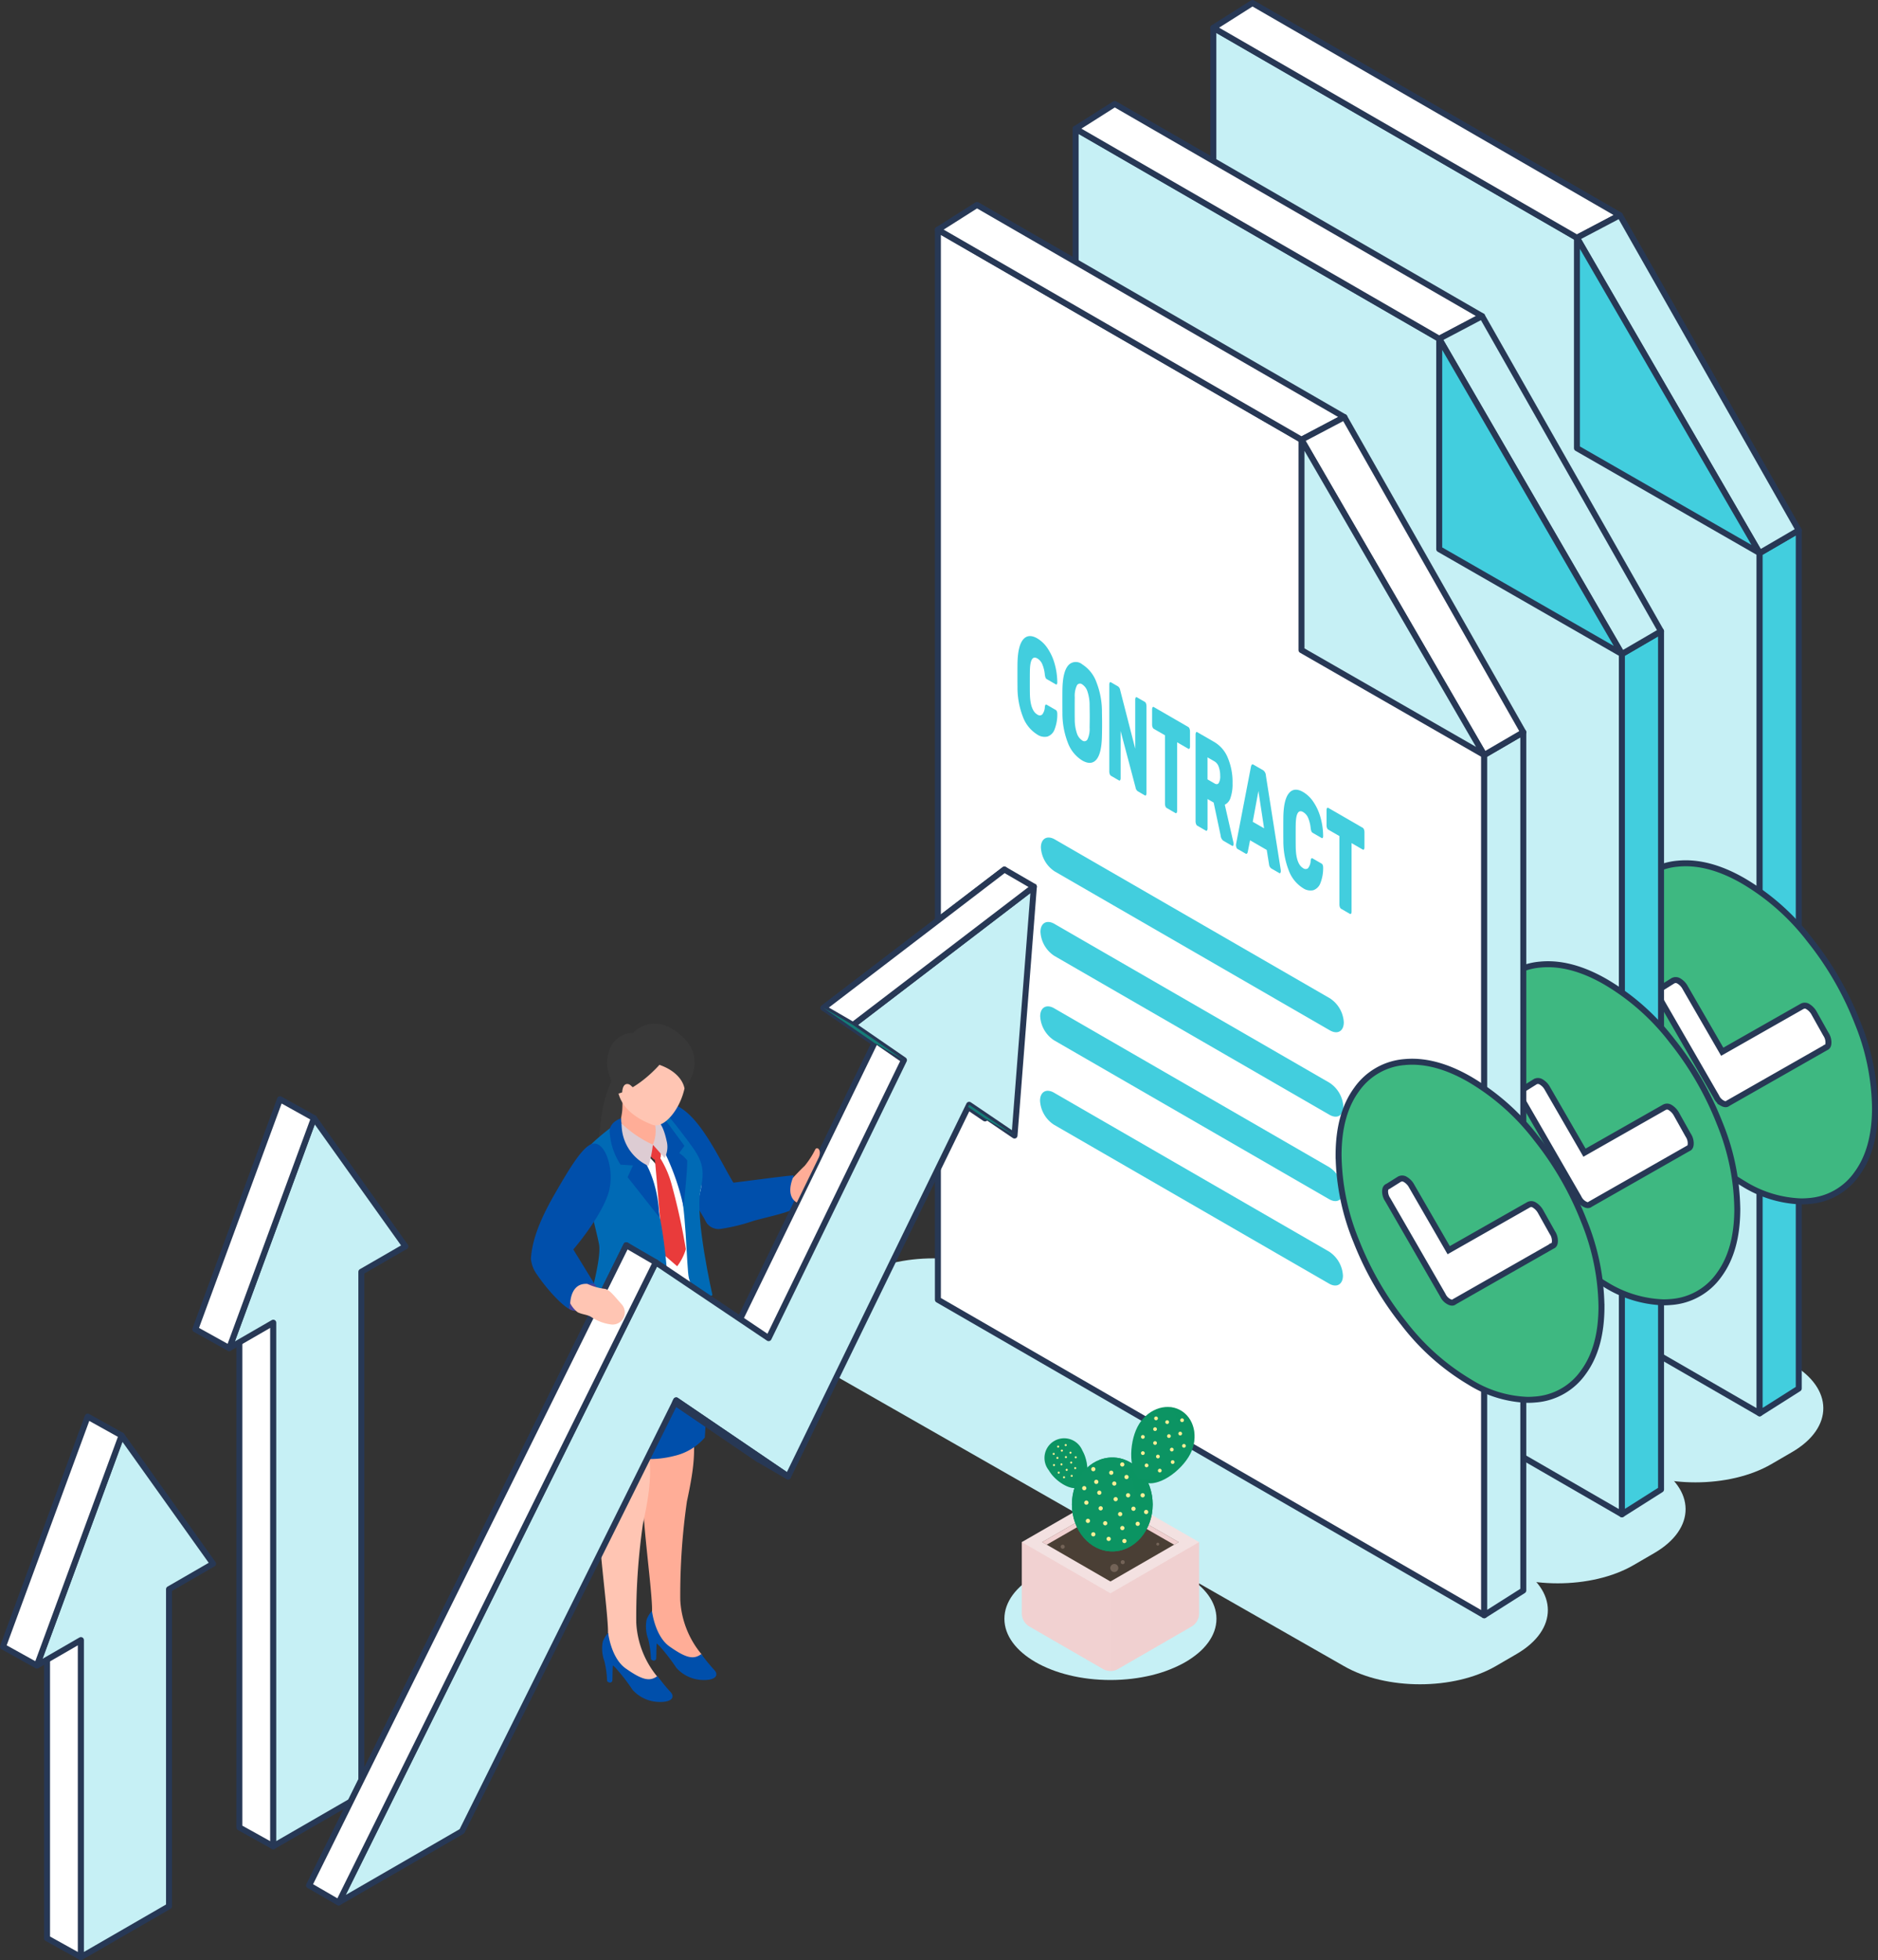 <svg xmlns="http://www.w3.org/2000/svg" width="314.337" height="327.934" viewBox="0 0 314.337 327.934"><rect x="0" y="0" width="314.337" height="327.934" fill="#333333" stroke="none"/><g transform="translate(-398.698 -2179.832)"><path d="M698.565,2408.027l-84.81-48.393c-7.045-4.067-18.435-4.072-25.442,0l-2.185,1.27-1.283.745c-7.007,4.072-6.97,10.674.074,14.742l84.812,48.394c7.052,4.071,18.45,4.071,25.457,0l3.468-2.016C705.663,2418.7,705.618,2412.1,698.565,2408.027Z" fill="#c6f0f5"/><path d="M693.225,2272.364l-30.58-52.748-60.859-35.137V2363.5l91.439,52.792Z" fill="#c6f0f5" stroke="#273855" stroke-linecap="round" stroke-linejoin="round" stroke-width="1"/><path d="M662.645,2219.616l7.177-3.782-61.491-35.5-6.545,4.147Z" fill="#fff" stroke="#273855" stroke-linecap="round" stroke-linejoin="round" stroke-width="1"/><path d="M693.225,2416.289V2272.364l6.547-3.814v143.593Z" fill="#42cede" stroke="#273855" stroke-linecap="round" stroke-linejoin="round" stroke-width="1"/><path d="M662.645,2219.616l7.177-3.782,29.949,52.715-6.547,3.814Z" fill="#c6f0f5" stroke="#273855" stroke-linecap="round" stroke-linejoin="round" stroke-width="1"/><path d="M662.645,2219.616v35.2l30.58,17.55Z" fill="#42cede" stroke="#273855" stroke-linecap="round" stroke-linejoin="round" stroke-width="1"/><path d="M621.445,2249.477l46.041,26.581c1.285.742,2.332.145,2.336-1.334a5.116,5.116,0,0,0-2.321-4.021l-10.034-5.793-36.007-20.789c-1.285-.741-2.332-.147-2.337,1.332h0A5.124,5.124,0,0,0,621.445,2249.477Z" fill="#42cede"/><path d="M621.42,2263.6l46.041,26.581c1.285.742,2.332.145,2.336-1.334a5.115,5.115,0,0,0-2.321-4.021l-46.041-26.582c-1.285-.741-2.332-.147-2.337,1.332h0A5.125,5.125,0,0,0,621.42,2263.6Z" fill="#42cede"/><path d="M621.373,2277.724l46.041,26.582c1.285.742,2.333.147,2.337-1.332a5.123,5.123,0,0,0-2.322-4.023l-46.041-26.582c-1.285-.742-2.332-.145-2.336,1.334h0A5.118,5.118,0,0,0,621.373,2277.724Z" fill="#42cede"/><path d="M621.348,2291.848l46.041,26.582c1.285.742,2.333.147,2.337-1.332a5.122,5.122,0,0,0-2.322-4.023l-46.041-26.582c-1.285-.742-2.332-.145-2.336,1.334A5.115,5.115,0,0,0,621.348,2291.848Z" fill="#42cede"/><path d="M667.333,2327.2l-46.041-26.582c-1.285-.742-2.333-.145-2.337,1.332a5.121,5.121,0,0,0,2.321,4.023l46.041,26.582c1.285.742,2.333.145,2.337-1.334h0A5.12,5.12,0,0,0,667.333,2327.2Z" fill="#42cede"/><path d="M621.23,2320.1l46.041,26.581c1.285.742,2.332.145,2.336-1.334a5.119,5.119,0,0,0-2.321-4.023l-46.041-26.582c-1.285-.742-2.333-.145-2.337,1.334h0A5.124,5.124,0,0,0,621.23,2320.1Z" fill="#42cede"/><path d="M669.582,2359.469a5.119,5.119,0,0,0-2.321-4.023l-46.041-26.582c-1.285-.742-2.333-.145-2.337,1.334h0a5.124,5.124,0,0,0,2.322,4.024l38.044,21.964,8,4.617C668.531,2361.545,669.578,2360.948,669.582,2359.469Z" fill="#42cede"/><path d="M712.535,2365.267q0,6.807-3.013,10.921a10.772,10.772,0,0,1-8.047,4.578q-.655.06-1.309.06a19.524,19.524,0,0,1-9.712-2.993,39.012,39.012,0,0,1-10.981-9.772,53.155,53.155,0,0,1-8.007-13.855A39.114,39.114,0,0,1,668.532,2340v-.139q0-6.838,3.013-10.941a10.855,10.855,0,0,1,8.047-4.6c3.37-.318,7.056.654,11,2.953a38.767,38.767,0,0,1,11,9.772A53.152,53.152,0,0,1,709.6,2350.9,39.044,39.044,0,0,1,712.535,2365.267Z" fill="#fff"/><path d="M709.6,2350.9a53.152,53.152,0,0,0-8.007-13.854,38.767,38.767,0,0,0-11-9.772c-3.945-2.3-7.631-3.271-11-2.953a10.855,10.855,0,0,0-8.047,4.6q-3,4.1-3.013,10.941V2340a39.114,39.114,0,0,0,2.934,14.211,53.155,53.155,0,0,0,8.007,13.855,39.012,39.012,0,0,0,10.981,9.772,19.524,19.524,0,0,0,9.712,2.993q.654,0,1.309-.06a10.772,10.772,0,0,0,8.047-4.578q3-4.1,3.013-10.921A39.044,39.044,0,0,0,709.6,2350.9Zm-5.292,4.183-16.392,9.335c-.238.218-.555.2-.971-.039a2.329,2.329,0,0,1-.971-1.071l-9.2-15.936a2.506,2.506,0,0,1-.456-1.387c0-.476.158-.753.456-.853l1.962-1.228a.992.992,0,0,1,1.011.079,2.828,2.828,0,0,1,1.031,1.11l6.184,10.7,13.359-7.591a.942.942,0,0,1,1.011.059,2.965,2.965,0,0,1,1.03,1.11l1.943,3.469a2.488,2.488,0,0,1,.436,1.387C704.745,2354.7,704.606,2354.979,704.309,2355.079Z" fill="#3EB881" stroke="#273855" stroke-miterlimit="10" stroke-width="1"/><path d="M675.513,2424.919,590.7,2376.525c-7.044-4.067-18.435-4.072-25.442,0l-2.185,1.27-1.283.746c-7.007,4.071-6.97,10.674.075,14.741l84.811,48.394c7.053,4.072,18.45,4.071,25.457,0l3.469-2.016C682.61,2435.588,682.565,2428.99,675.513,2424.919Z" fill="#c6f0f5"/><path d="M670.173,2289.255l-30.58-52.748-60.859-35.137v179.018l91.439,52.792Z" fill="#c6f0f5" stroke="#273855" stroke-linecap="round" stroke-linejoin="round" stroke-width="1"/><path d="M639.592,2236.508l7.177-3.782-61.491-35.5-6.545,4.147Z" fill="#fff" stroke="#273855" stroke-linecap="round" stroke-linejoin="round" stroke-width="1"/><path d="M670.173,2433.18V2289.255l6.547-3.814v143.593Z" fill="#42cede" stroke="#273855" stroke-linecap="round" stroke-linejoin="round" stroke-width="1"/><path d="M639.592,2236.508l7.177-3.782,29.949,52.715-6.547,3.814Z" fill="#c6f0f5" stroke="#273855" stroke-linecap="round" stroke-linejoin="round" stroke-width="1"/><path d="M639.592,2236.508v35.2l30.58,17.55Z" fill="#42cede" stroke="#273855" stroke-linecap="round" stroke-linejoin="round" stroke-width="1"/><path d="M598.392,2266.368l46.041,26.581c1.285.742,2.333.145,2.337-1.334a5.117,5.117,0,0,0-2.321-4.021l-10.035-5.793-36.007-20.788c-1.284-.742-2.332-.148-2.336,1.331h0A5.123,5.123,0,0,0,598.392,2266.368Z" fill="#42cede"/><path d="M598.367,2280.492l46.041,26.581c1.285.742,2.333.145,2.337-1.334a5.118,5.118,0,0,0-2.322-4.021l-46.041-26.581c-1.285-.742-2.332-.148-2.336,1.331h0A5.123,5.123,0,0,0,598.367,2280.492Z" fill="#42cede"/><path d="M598.321,2294.615l46.041,26.582c1.285.742,2.332.148,2.336-1.332a5.121,5.121,0,0,0-2.321-4.023l-46.041-26.582c-1.285-.742-2.333-.145-2.337,1.334h0A5.117,5.117,0,0,0,598.321,2294.615Z" fill="#42cede"/><path d="M598.3,2308.739l46.041,26.582c1.284.742,2.332.147,2.336-1.332a5.121,5.121,0,0,0-2.321-4.023l-46.041-26.582c-1.285-.742-2.333-.145-2.337,1.334A5.118,5.118,0,0,0,598.3,2308.739Z" fill="#42cede"/><path d="M644.28,2344.09l-46.041-26.582c-1.285-.742-2.332-.145-2.337,1.332a5.122,5.122,0,0,0,2.322,4.023l46.041,26.582c1.285.742,2.332.145,2.336-1.334h0A5.118,5.118,0,0,0,644.28,2344.09Z" fill="#42cede"/><path d="M598.177,2336.989l46.041,26.581c1.285.742,2.332.145,2.337-1.334a5.123,5.123,0,0,0-2.322-4.023l-46.041-26.582c-1.285-.742-2.332-.145-2.336,1.334h0A5.12,5.12,0,0,0,598.177,2336.989Z" fill="#42cede"/><path d="M646.53,2376.36a5.123,5.123,0,0,0-2.322-4.023l-46.041-26.582c-1.285-.742-2.332-.145-2.336,1.334h0a5.12,5.12,0,0,0,2.321,4.024l38.044,21.965,8,4.616C645.478,2378.436,646.525,2377.839,646.53,2376.36Z" fill="#42cede"/><path d="M689.482,2382.158q0,6.809-3.013,10.921a10.776,10.776,0,0,1-8.047,4.579q-.654.059-1.308.059a19.518,19.518,0,0,1-9.712-2.993,38.982,38.982,0,0,1-10.981-9.772,53.122,53.122,0,0,1-8.008-13.854,39.136,39.136,0,0,1-2.933-14.212v-.139q0-6.837,3.012-10.941a10.855,10.855,0,0,1,8.048-4.6c3.369-.317,7.056.654,11,2.953a38.751,38.751,0,0,1,11,9.772,53.153,53.153,0,0,1,8.007,13.855A38.994,38.994,0,0,1,689.482,2382.158Z" fill="#fff"/><path d="M686.548,2367.788a53.153,53.153,0,0,0-8.007-13.855,38.751,38.751,0,0,0-11-9.772c-3.944-2.3-7.631-3.27-11-2.953a10.855,10.855,0,0,0-8.048,4.6q-3,4.1-3.012,10.941v.139a39.136,39.136,0,0,0,2.933,14.212,53.122,53.122,0,0,0,8.008,13.854,38.982,38.982,0,0,0,10.981,9.772,19.518,19.518,0,0,0,9.712,2.993q.654,0,1.308-.059a10.776,10.776,0,0,0,8.047-4.579q3-4.1,3.013-10.921A38.994,38.994,0,0,0,686.548,2367.788Zm-5.292,4.182-16.392,9.335c-.237.218-.554.2-.971-.039a2.33,2.33,0,0,1-.971-1.071l-9.2-15.936a2.513,2.513,0,0,1-.456-1.387c0-.476.159-.753.456-.852l1.962-1.229a.991.991,0,0,1,1.011.079,2.814,2.814,0,0,1,1.031,1.11l6.184,10.7,13.359-7.591a.943.943,0,0,1,1.011.059,2.96,2.96,0,0,1,1.031,1.11l1.942,3.469a2.481,2.481,0,0,1,.436,1.387C681.692,2371.593,681.554,2371.871,681.256,2371.97Z" fill="#3EB881" stroke="#273855" stroke-miterlimit="10" stroke-width="1"/><path d="M652.46,2441.81l-84.81-48.394c-7.045-4.067-18.435-4.072-25.442,0l-2.185,1.27-1.284.746c-7.006,4.072-6.969,10.674.075,14.741l84.812,48.394c7.052,4.072,18.45,4.071,25.456,0l3.469-2.016C659.558,2452.479,659.513,2445.881,652.46,2441.81Z" fill="#c6f0f5"/><path d="M647.12,2306.146,616.54,2253.4l-60.859-35.137v179.018l91.439,52.792Z" fill="#fff" stroke="#273855" stroke-linecap="round" stroke-linejoin="round" stroke-width="1"/><path d="M616.54,2253.4l7.177-3.782-61.491-35.5-6.545,4.147Z" fill="#fff" stroke="#273855" stroke-linecap="round" stroke-linejoin="round" stroke-width="1"/><path d="M647.12,2450.072V2306.146l6.546-3.814v143.593Z" fill="#c6f0f5" stroke="#273855" stroke-linecap="round" stroke-linejoin="round" stroke-width="1"/><path d="M616.54,2253.4l7.177-3.782,29.949,52.716-6.546,3.814Z" fill="#fff" stroke="#273855" stroke-linecap="round" stroke-linejoin="round" stroke-width="1"/><path d="M616.54,2253.4v35.2l30.58,17.55Z" fill="#c6f0f5" stroke="#273855" stroke-linecap="round" stroke-linejoin="round" stroke-width="1"/><path d="M575.243,2325.63l46.041,26.582c1.285.742,2.332.148,2.337-1.332a5.122,5.122,0,0,0-2.322-4.023l-46.041-26.582c-1.285-.742-2.332-.145-2.336,1.334A5.113,5.113,0,0,0,575.243,2325.63Z" fill="#42cede"/><path d="M621.227,2360.981,575.186,2334.4c-1.285-.742-2.332-.145-2.336,1.331a5.123,5.123,0,0,0,2.321,4.024l46.041,26.581c1.285.742,2.333.145,2.337-1.334h0A5.123,5.123,0,0,0,621.227,2360.981Z" fill="#42cede"/><path d="M575.124,2353.88l46.041,26.582c1.285.742,2.333.145,2.337-1.335a5.121,5.121,0,0,0-2.321-4.023l-46.041-26.582c-1.285-.742-2.333-.145-2.337,1.334h0A5.124,5.124,0,0,0,575.124,2353.88Z" fill="#42cede"/><path d="M623.477,2393.251a5.121,5.121,0,0,0-2.321-4.023l-46.041-26.582c-1.285-.742-2.333-.145-2.337,1.334h0A5.124,5.124,0,0,0,575.1,2368l38.045,21.965,8,4.617C622.425,2395.327,623.473,2394.731,623.477,2393.251Z" fill="#42cede"/><path d="M569.927,2299.8a13.545,13.545,0,0,1-.921-5.046q-.01-.609-.01-1.973,0-1.386.01-2,.053-2.874.931-3.941t2.382-.2a5.344,5.344,0,0,1,1.7,1.63,8.808,8.808,0,0,1,1.189,2.562,11.682,11.682,0,0,1,.458,3.17.5.5,0,0,1-.07.295.115.115,0,0,1-.165.039l-1.512-.874a.51.51,0,0,1-.218-.249,2.288,2.288,0,0,1-.123-.528,5.824,5.824,0,0,0-.453-1.793,2.057,2.057,0,0,0-.8-.9q-1.2-.695-1.247,2.1-.011.6-.01,1.849c0,.834,0,1.468.01,1.9q.043,2.84,1.247,3.535a.657.657,0,0,0,.8.018,2.113,2.113,0,0,0,.453-1.257.8.8,0,0,1,.117-.391c.05-.054.124-.052.224.006l1.512.874a.426.426,0,0,1,.165.229,1.017,1.017,0,0,1,.07.376,6.788,6.788,0,0,1-.458,2.639,1.938,1.938,0,0,1-1.189,1.192,2.19,2.19,0,0,1-1.7-.334A5.874,5.874,0,0,1,569.927,2299.8Z" fill="#42cede"/><path d="M577.453,2304.148a13.567,13.567,0,0,1-.927-5.07q-.009-.631-.01-1.928c0-.864,0-1.509.01-1.938q.043-2.923.933-4.009a1.677,1.677,0,0,1,2.381-.222,5.914,5.914,0,0,1,2.37,2.967,13.574,13.574,0,0,1,.931,5.085q.023,1.31.023,1.957c0,.448-.008,1.083-.023,1.909q-.052,2.964-.921,4t-2.38.166A5.878,5.878,0,0,1,577.453,2304.148Zm3.271-.624a4.068,4.068,0,0,0,.351-1.953q.023-1.282.022-1.842t-.022-1.823a7.263,7.263,0,0,0-.351-2.358,2.216,2.216,0,0,0-.884-1.215.589.589,0,0,0-.9.187,4.058,4.058,0,0,0-.352,1.953c-.006.414-.01,1.014-.01,1.8s0,1.425.01,1.861a7.24,7.24,0,0,0,.352,2.359,2.23,2.23,0,0,0,.9,1.221A.583.583,0,0,0,580.724,2303.524Z" fill="#42cede"/><path d="M584.447,2309.34a1.241,1.241,0,0,1-.079-.437v-14.5a.732.732,0,0,1,.074-.37.126.126,0,0,1,.192-.056l1.2.695a.948.948,0,0,1,.362.634l2.515,9.787v-8.179a.733.733,0,0,1,.074-.37.126.126,0,0,1,.192-.057l1.353.782a.5.5,0,0,1,.191.278,1.355,1.355,0,0,1,.074.456v14.479a.732.732,0,0,1-.074.371.126.126,0,0,1-.191.057l-1.2-.7a.941.941,0,0,1-.363-.633l-2.5-9.446V2310a.611.611,0,0,1-.079.356.134.134,0,0,1-.2.043l-1.353-.782A.52.52,0,0,1,584.447,2309.34Z" fill="#42cede"/><path d="M593.768,2314.735a1.233,1.233,0,0,1-.079-.448v-11.439l-1.875-1.083a.52.52,0,0,1-.2-.272,1.191,1.191,0,0,1-.08-.448v-2.5a.666.666,0,0,1,.08-.367.132.132,0,0,1,.2-.054l5.784,3.341a.534.534,0,0,1,.2.282,1.328,1.328,0,0,1,.08.459v2.5a.628.628,0,0,1-.08.356.135.135,0,0,1-.2.042l-1.875-1.083v11.441a.607.607,0,0,1-.08.355.133.133,0,0,1-.2.043l-1.48-.855A.515.515,0,0,1,593.768,2314.735Z" fill="#42cede"/><path d="M598.892,2317.685a1.251,1.251,0,0,1-.08-.438v-14.5a.737.737,0,0,1,.075-.37.127.127,0,0,1,.192-.058l2.929,1.693a5.408,5.408,0,0,1,2.2,2.612,10.436,10.436,0,0,1,.793,4.234,7.057,7.057,0,0,1-.346,2.459,1.877,1.877,0,0,1-.954,1.147l1.438,6.283a1.287,1.287,0,0,1,.033.265.567.567,0,0,1-.065.287c-.042.072-.1.09-.16.053l-1.5-.869a1.194,1.194,0,0,1-.438-.855l-1.171-5.525-1.023-.591v4.893a.613.613,0,0,1-.08.357.134.134,0,0,1-.2.042l-1.46-.843A.509.509,0,0,1,598.892,2317.685Zm3.1-6.776c.3.177.539.152.7-.077a2.18,2.18,0,0,0,.239-1.191,4.358,4.358,0,0,0-.239-1.5,1.672,1.672,0,0,0-.7-.918l-1.182-.683v3.688Z" fill="#42cede"/><path d="M605.647,2321.608a1.01,1.01,0,0,1-.069-.364,1.3,1.3,0,0,1,.01-.195l2.482-12.888c.071-.391.214-.525.427-.4l1.661.96a1.191,1.191,0,0,1,.427.894l2.481,15.756a1.545,1.545,0,0,1,.011.208.513.513,0,0,1-.07.284c-.045.071-.1.088-.154.056l-1.385-.8a.981.981,0,0,1-.362-.7l-.383-2.389-2.792-1.612-.383,1.945c-.072.287-.191.381-.362.283l-1.386-.8A.442.442,0,0,1,605.647,2321.608Zm2.732-4.286,1.9,1.095-.948-6.246Z" fill="#42cede"/><path d="M614.424,2325.506a13.534,13.534,0,0,1-.921-5.046q-.011-.609-.01-1.972,0-1.386.01-2.006.053-2.873.931-3.941t2.382-.2a5.341,5.341,0,0,1,1.7,1.629,8.816,8.816,0,0,1,1.189,2.563,11.716,11.716,0,0,1,.458,3.169.5.5,0,0,1-.07.3.114.114,0,0,1-.165.039l-1.512-.874a.506.506,0,0,1-.218-.249,2.294,2.294,0,0,1-.123-.528,5.839,5.839,0,0,0-.453-1.793,2.054,2.054,0,0,0-.8-.9q-1.2-.7-1.247,2.095-.01.6-.01,1.849t.01,1.905q.044,2.841,1.247,3.536a.655.655,0,0,0,.8.017,2.107,2.107,0,0,0,.453-1.257.8.8,0,0,1,.117-.391c.05-.053.124-.051.224.006l1.512.874a.44.44,0,0,1,.165.23,1.01,1.01,0,0,1,.07.375,6.814,6.814,0,0,1-.458,2.64,1.935,1.935,0,0,1-1.189,1.191,2.187,2.187,0,0,1-1.7-.333A5.872,5.872,0,0,1,614.424,2325.506Z" fill="#42cede"/><path d="M622.967,2331.6a1.22,1.22,0,0,1-.079-.449v-11.44l-1.875-1.083a.519.519,0,0,1-.2-.271,1.212,1.212,0,0,1-.079-.448v-2.5a.681.681,0,0,1,.079-.367.134.134,0,0,1,.2-.054l5.785,3.342a.519.519,0,0,1,.2.281,1.29,1.29,0,0,1,.081.46v2.5a.613.613,0,0,1-.081.357.134.134,0,0,1-.2.043l-1.875-1.083v11.439a.623.623,0,0,1-.081.357.135.135,0,0,1-.2.042l-1.48-.856A.522.522,0,0,1,622.967,2331.6Z" fill="#42cede"/><path d="M666.749,2398.47q0,6.809-3.013,10.921a10.776,10.776,0,0,1-8.047,4.579q-.654.059-1.308.059a19.522,19.522,0,0,1-9.713-2.993,38.987,38.987,0,0,1-10.98-9.772,53.139,53.139,0,0,1-8.008-13.854,39.139,39.139,0,0,1-2.933-14.212v-.139q0-6.839,3.012-10.941a10.856,10.856,0,0,1,8.048-4.6c3.369-.317,7.056.654,11,2.953a38.764,38.764,0,0,1,11,9.772,53.146,53.146,0,0,1,8.007,13.854A39,39,0,0,1,666.749,2398.47Z" fill="#fff"/><path d="M663.815,2384.1a53.146,53.146,0,0,0-8.007-13.854,38.764,38.764,0,0,0-11-9.772c-3.944-2.3-7.631-3.27-11-2.953a10.856,10.856,0,0,0-8.048,4.6q-3,4.1-3.012,10.941v.139a39.139,39.139,0,0,0,2.933,14.212,53.139,53.139,0,0,0,8.008,13.854,38.987,38.987,0,0,0,10.98,9.772,19.522,19.522,0,0,0,9.713,2.993q.654,0,1.308-.059a10.776,10.776,0,0,0,8.047-4.579q3-4.1,3.013-10.921A39,39,0,0,0,663.815,2384.1Zm-5.292,4.183-16.392,9.335c-.237.218-.555.2-.971-.039a2.328,2.328,0,0,1-.971-1.071l-9.2-15.936a2.515,2.515,0,0,1-.456-1.387c0-.476.159-.753.456-.852l1.962-1.229a.992.992,0,0,1,1.011.079,2.816,2.816,0,0,1,1.031,1.11l6.184,10.7,13.359-7.591a.942.942,0,0,1,1.011.059,2.968,2.968,0,0,1,1.031,1.11l1.942,3.469a2.482,2.482,0,0,1,.436,1.387C658.959,2387.905,658.821,2388.183,658.523,2388.282Z" fill="#3EB881" stroke="#273855" stroke-miterlimit="10" stroke-width="1"/><path d="M460.878,2385.2l-15.311-21.465-14.176,38.49,7.372-4.256v74.477l14.744-8.512v-74.477Z" fill="#d83030"/><path d="M438.762,2485.57l5.675,3.154v-87.6l-5.675-3.154Z" fill="#fff" stroke="#273855" stroke-linecap="round" stroke-linejoin="round" stroke-width="1"/><path d="M466.552,2388.354l-15.311-21.465-14.177,38.49,7.372-4.256v87.6l14.744-8.512v-87.6Z" fill="#c6f0f5" stroke="#273855" stroke-linecap="round" stroke-linejoin="round" stroke-width="1"/><path d="M451.242,2366.889l-5.675-3.154-14.176,38.49,5.675,3.154Z" fill="#fff" stroke="#273855" stroke-linecap="round" stroke-linejoin="round" stroke-width="1"/><path d="M406.57,2504.113l5.675,3.154v-53.042l-5.675-3.154Z" fill="#fff" stroke="#273855" stroke-linecap="round" stroke-linejoin="round" stroke-width="1"/><path d="M434.36,2441.456l-15.311-21.465-14.176,38.489,7.372-4.256v53.042l14.744-8.512v-53.042Z" fill="#c6f0f5" stroke="#273855" stroke-linecap="round" stroke-linejoin="round" stroke-width="1"/><path d="M419.049,2419.991l-5.675-3.154-14.176,38.49,5.675,3.154Z" fill="#fff" stroke="#273855" stroke-linecap="round" stroke-linejoin="round" stroke-width="1"/><path d="M505.4,2410.742c-.551-1.466,8.992-2.581,8.992-2.581s.021,7.119.28,10.116c.39,4.523.3,6.687-1,12.757a109.521,109.521,0,0,0-1.111,16.484,15.435,15.435,0,0,0,3.533,9.047c.822,1.3-2.31,2.528-4.292.633s-2.188-2.266-3.306-2.86-.741-2.015-.66-4.984c.063-2.3-.933-9.948-1.315-14.854-.541-6.963.986-7.115.88-10.635A52.56,52.56,0,0,0,505.4,2410.742Z" fill="#ffad97"/><path d="M506.914,2450.874l.01-.037a1.415,1.415,0,0,1,.06-.184l0,0a4.386,4.386,0,0,1,.842-1.3s.469,4.211,2.946,5.949c2.763,1.939,4,2.23,5.312,1.262a27.73,27.73,0,0,0,2.19,2.679c.816.906.13,1.815-2.278,1.642a6.08,6.08,0,0,1-4.1-2.028,31.266,31.266,0,0,0-2.864-3.693c-.154-.138-.285-.259-.42-.382v0c-.073,1.115-.038,1.828-.093,2.635-.232.37-.591.281-.872,0a15.8,15.8,0,0,0-.451-3.346A6.088,6.088,0,0,1,506.914,2450.874Z" fill="#004fab"/><path d="M498.033,2414.533c-.551-1.466,8.992-2.582,8.992-2.582s.02,7.12.279,10.117c.391,4.523.3,6.687-1,12.757a109.393,109.393,0,0,0-1.111,16.484,15.432,15.432,0,0,0,3.533,9.047c.821,1.3-2.311,2.528-4.292.633s-2.188-2.266-3.307-2.86-.741-2.015-.659-4.984c.062-2.3-.934-9.948-1.315-14.854-.542-6.963.986-7.115.88-10.635A52.559,52.559,0,0,0,498.033,2414.533Z" fill="#ffc5b3"/><path d="M499.578,2454.549l.01-.038a1.6,1.6,0,0,1,.061-.184l0,0a4.371,4.371,0,0,1,.842-1.3s.47,4.211,2.946,5.948c2.764,1.939,4,2.23,5.313,1.263a27.757,27.757,0,0,0,2.189,2.678c.816.906.131,1.816-2.278,1.643a6.078,6.078,0,0,1-4.1-2.028,31.35,31.35,0,0,0-2.864-3.694c-.154-.137-.285-.258-.42-.382v0c-.073,1.115-.038,1.828-.093,2.636-.233.37-.592.281-.873,0a15.75,15.75,0,0,0-.451-3.347A6.084,6.084,0,0,1,499.578,2454.549Z" fill="#004fab"/><path d="M522.966,2380.089c-.331-.534-.66-1.053-.98-1.536-2.484-3.75-5.927-12.241-10.428-13.892-4.615-1.692-5.452,1.542-5.452,1.542l11.04,18.442A10.807,10.807,0,0,0,522.966,2380.089Z" fill="#004fab"/><path d="M502.3,2358.619s-2.231,2.5-2.973,8.3-.53,7.4-.53,7.4,4.969.617,6.088-1.926S502.3,2358.619,502.3,2358.619Z" fill="#383838"/><path d="M516.647,2394.588a46.592,46.592,0,0,1,.647,7.583c.119,6.016-.622,18.16-.622,18.16a9.5,9.5,0,0,1-5.092,3.073,16.73,16.73,0,0,1-9.228-.241c-.614-2.7-1.155-6.753-1.155-6.753-.169,1.908-.991,4.584-1.04,6.35a5.474,5.474,0,0,1-2.571-1.379s-.471-4.9-.937-10.212a31.448,31.448,0,0,1,2-15.352C502.109,2387.172,516.448,2389.911,516.647,2394.588Z" fill="#004fab"/><path d="M495.8,2375.185c.466-3.241,7.842-7.63,7.842-7.63s1.209,3.611,2.339,4.5a28.835,28.835,0,0,1,3.038,3.206l.027,0a24.489,24.489,0,0,0-1.361-6.28c-.353-.962.184-3.776.184-3.776s.449-.112,1.1-.227c.976,1.08,2.893,3.948,3.933,5.137,1,1.147,3.955,5.122,3.053,8.877a41.356,41.356,0,0,0-1.09,9c.1,1.817,2.012,7.584,2.012,7.584s-1.9,4.738-8.867,3.656a20.365,20.365,0,0,1-8.921-3.917s1.25-7.9,1.082-11.157A8.685,8.685,0,0,1,495.8,2375.185Z" fill="#fff"/><path d="M509.036,2368.366s1.6,4.54,3.081,8.541,1.461,15.117,1.891,16.77c.705,2.7,2.639,3.756,3.937,2.828,0,0-2.974-13.048-1.994-17.521s-.092-5.6-3.137-9.633-2.961-3.28-2.961-3.28Z" fill="#006ab5"/><path d="M509.853,2366.919c1.178,1.587,3.4,4.61,3.4,4.61l-.874,1.225a4.685,4.685,0,0,1,1.342,1.234c.026,2.034-.617,7.736-.617,7.736a39.965,39.965,0,0,0-4.514-11.647c-1.057-1.71-.44-1.732-.44-1.732S509.3,2366.856,509.853,2366.919Z" fill="#004fab"/><path d="M508.2,2365.631a29.64,29.64,0,0,0,.833,5.19,1.026,1.026,0,0,1-.845,1.2,5.343,5.343,0,0,1-3.1-.392c-2.425-1.943-2.792-2.96-2.792-2.96s.5-2.267.555-3.086c.1-1.366-.01-5.821-.01-5.821Z" fill="#ffad97"/><path d="M509.132,2371.513a5.609,5.609,0,0,1,.166,1.774c-.106.723-.575.963-1.3.384a3.639,3.639,0,0,1-1.038-1.426A1.732,1.732,0,0,1,509.132,2371.513Z" fill="#e93b3b"/><path d="M509.046,2373.333a16.658,16.658,0,0,1,2.12,4.855,105.582,105.582,0,0,1,2.325,10.633,8.8,8.8,0,0,1-1.451,2.861l-2.34-2.031-1.393-15.934Z" fill="#e93b3b"/><path d="M508.969,2367.555s.751.539,1.316,3.184a3.962,3.962,0,0,1-.341,2.833l-1.97-2.227a5.982,5.982,0,0,0,.286-3.79C508.067,2366.66,508.969,2367.555,508.969,2367.555Z" fill="#ddccd3"/><path d="M503.85,2354.127a5.728,5.728,0,0,1,9.086,2.575c2.194,5.313-2.352,12.329-5.022,11.316-1.5-.567-4.525-1.956-5.539-4.76C501.233,2360.1,502.277,2355.46,503.85,2354.127Z" fill="#ffc5b3"/><path d="M502.175,2367.555a28.7,28.7,0,0,1,6.339,12.943,77.878,77.878,0,0,1,1.728,10.985c.228,4.34-.459,8.048-2.129,9.349-5.028,3.918-11.15-2.012-11.15-2.012s2.438-8.2,2.014-10.723-3.6-13.552-2.573-15.343S502.175,2367.555,502.175,2367.555Z" fill="#006ab5"/><path d="M502.655,2366.917s-.2,2.164,2.437,5.108c4.048,4.519,3.944,11.443,3.944,11.443l-5.291-6.694.9-1.96-2.077-.127a11.187,11.187,0,0,1-1.83-5.621C500.746,2367.534,502.655,2366.917,502.655,2366.917Z" fill="#004fab"/><path d="M507.232,2374.886a17.9,17.9,0,0,0,.742-3.541,19.239,19.239,0,0,1-5.233-3.541A7.643,7.643,0,0,0,507.232,2374.886Z" fill="#ddccd3"/><path d="M493.964,2398.831a2.111,2.111,0,0,0,2.81-.522c1.466-1.51,2.222-2.926,1.422-3.684s-2.133-.892-3.643.441A3.1,3.1,0,0,0,493.964,2398.831Z" fill="#43439b"/><path d="M498.3,2371.157c-1.658-.179-3.959,3.57-6.82,8.55s-3.766,8.191-3.916,10.727a5.286,5.286,0,0,0,1.018,2.643c1.4,2.075,3.791,4.837,5.38,5.754a4.98,4.98,0,0,1,1.729-3.733,4,4,0,0,1,2.5-.473l-3.535-5.752s4.186-4.821,5.723-8.954C501.718,2376.332,500.327,2371.375,498.3,2371.157Z" fill="#004fab"/><path d="M509.073,2357.983s-3.438,3.979-7.1,4.873c-1.722-3.885-2.06-4.956-1.239-7.416a4.11,4.11,0,0,1,3.9-2.776s2.979-3.325,7.191-.3c6.117,4.4,1.435,9.593,1.435,9.593S513.049,2359.393,509.073,2357.983Z" fill="#383838"/><path d="M505.06,2362.3a4.77,4.77,0,0,0-.852-.921c-.379-.291-1.1-.378-1.309.724a1.847,1.847,0,0,0,.918,2.072Z" fill="#ffc5b3"/><path d="M519.344,2377.954c.26.02,10.862-1.424,12.2-1.475-.421,2.221-.943,2.9,1.036,4.946-.879,1.126-4.956,1.872-7.776,2.667a30.741,30.741,0,0,1-5.459,1.336,2.447,2.447,0,0,1-2.2-.783C514.9,2381.871,519.344,2377.954,519.344,2377.954Z" fill="#004fab"/><path d="M566.814,2325.312l-30.278,23.144,8.533,5.875-22.651,46.518-18.888-12.684-53.083,107.1,20.634-11.913,35.865-72.094,18.728,12.731,30.305-62.182,7.594,5.147Z" fill="#fff" stroke="#273855" stroke-linecap="round" stroke-linejoin="round" stroke-width="1"/><path d="M571.747,2328.174l-30.278,23.144,8.533,5.875-22.651,46.518-18.888-12.684-53.083,107.1,20.634-11.913,35.865-72.094,18.728,12.731,30.305-62.182,7.594,5.147Z" fill="#c6f0f5" stroke="#273855" stroke-linecap="round" stroke-linejoin="round" stroke-width="1"/><path d="M455.379,2498.127l-4.933-2.862,53.083-107.1,4.933,2.862Z" fill="#fff" stroke="#273855" stroke-linecap="round" stroke-linejoin="round" stroke-width="1"/><path d="M530.605,2426.851l-4.933-2.862-13.978-9.5.183-.367Z" fill="#c6f0f5" stroke="#273855" stroke-linecap="round" stroke-linejoin="round" stroke-width="1"/><path d="M571.747,2328.174l-4.933-2.862-30.278,23.144,4.933,2.862Z" fill="#fff" stroke="#273855" stroke-linecap="round" stroke-linejoin="round" stroke-width="1"/><path d="M536.536,2348.456l4.933,2.862,8.533,5.875-4.933-2.862Z" fill="#147c77"/><path d="M563.572,2366.954l4.933,2.862-7.594-5.147-.176.362Z" fill="#147c77"/><path d="M531.4,2376.923s.982-1.092,1.981-2.037a14.194,14.194,0,0,0,1.8-2.8c.4-.482,1.1.28.517,1.482l-1.272,2.612-2.352,4.83S530.147,2380.218,531.4,2376.923Z" fill="#ffad97"/><path d="M494.148,2397.889a4.444,4.444,0,0,0,1.249,1.493c.8.39,1.466.349,2.2.749a7.719,7.719,0,0,0,3.314,1.278,2.032,2.032,0,0,0,1.909-3.284c-1.424-1.593-2.074-2.512-2.9-2.666a9.777,9.777,0,0,1-2.919-.826C494.148,2394.433,494.148,2397.889,494.148,2397.889Z" fill="#ffc5b3"/><ellipse cx="17.747" cy="10.247" rx="17.747" ry="10.247" transform="translate(566.814 2440.41)" fill="#c6f0f5"/><path d="M579.879,2422.554c1.042,1.811,1.268,5.127-.291,6.023s-4.311-.965-5.353-2.776a3.292,3.292,0,1,1,5.644-3.247Z" fill="#0c9463"/><path d="M579.879,2422.554a4.216,4.216,0,0,0-1.4-1.47c.04.062.082.123.119.188,1.042,1.811,1.267,5.126-.291,6.023-.994.572-2.472.02-3.684-.923,1.226,1.6,3.572,3.007,4.966,2.2C581.147,2427.681,580.921,2424.365,579.879,2422.554Z" fill="#0c9463" opacity="0.3" style="mix-blend-mode:multiply;isolation:isolate"/><path d="M569.725,2437.832v11.911a2.565,2.565,0,0,0,1.283,2.221l12.271,7.085a2.564,2.564,0,0,0,2.564,0l12.272-7.085a2.566,2.566,0,0,0,1.282-2.221v-11.911Z" fill="#f1d1d1"/><path d="M584.561,2459.392a2.559,2.559,0,0,0,1.282-.343l12.272-7.085a2.566,2.566,0,0,0,1.282-2.221v-11.911H584.561Z" fill="#f1d1d1" opacity="0.5" style="mix-blend-mode:multiply;isolation:isolate"/><path d="M569.725,2437.832l14.809-8.528,14.863,8.528-14.836,8.565Z" fill="#f3e1e1"/><path d="M573.148,2437.834l11.388-6.558,11.433,6.56-11.408,6.586Z" fill="#4a3f35"/><path d="M584.536,2432.131l10.691,6.134.743-.429-11.433-6.56-11.388,6.558.741.428Z" fill="#f1d1d1"/><path d="M584.536,2432.131l10.691,6.134.743-.429-11.433-6.56-11.388,6.558.741.428Z" fill="#f1d1d1" opacity="0.5" style="mix-blend-mode:multiply;isolation:isolate"/><ellipse cx="6.758" cy="7.854" rx="6.758" ry="7.854" transform="translate(578.113 2423.678)" fill="#0c9463"/><ellipse cx="6.758" cy="7.854" rx="6.758" ry="7.854" transform="translate(578.113 2423.678)" fill="#0c9463"/><path d="M586.927,2441.059a.337.337,0,1,1-.442-.175A.337.337,0,0,1,586.927,2441.059Z" fill="#736357"/><path d="M585.825,2441.9a.673.673,0,1,1-.884-.351A.673.673,0,0,1,585.825,2441.9Z" fill="#736357"/><path d="M576.883,2438.477a.336.336,0,1,1-.442-.175A.336.336,0,0,1,576.883,2438.477Z" fill="#736357"/><path d="M592.715,2438.075a.247.247,0,1,1-.325-.129A.246.246,0,0,1,592.715,2438.075Z" fill="#736357"/><path d="M585.654,2423.735a8.252,8.252,0,0,1,2.983,6.514c0,4.338-3.026,7.854-6.758,7.854a5.948,5.948,0,0,1-.784-.057,6.089,6.089,0,0,0,3.776,1.339c3.732,0,6.758-3.516,6.758-7.854C591.629,2427.5,589.017,2424.187,585.654,2423.735Z" fill="#0c9463" opacity="0.3" style="mix-blend-mode:multiply;isolation:isolate"/><path d="M597.9,2423.115c-1.469,2.826-5.539,5.84-7.97,4.577s-2.3-6.327-.836-9.153,4.63-4.092,7.062-2.828S599.368,2420.29,597.9,2423.115Z" fill="#0c9463"/><path d="M590.3,2422.945a.312.312,0,1,1-.312-.312A.312.312,0,0,1,590.3,2422.945Z" fill="#fdef96"/><path d="M590.3,2420.233a.312.312,0,1,1-.312-.312A.312.312,0,0,1,590.3,2420.233Z" fill="#fdef96"/><path d="M576.939,2426.9a.171.171,0,1,1-.236-.055A.171.171,0,0,1,576.939,2426.9Z" fill="#fdef96"/><path d="M576.05,2426.121a.172.172,0,1,1-.236-.054A.172.172,0,0,1,576.05,2426.121Z" fill="#fdef96"/><path d="M576.509,2424.738a.172.172,0,1,1-.236-.054A.172.172,0,0,1,576.509,2424.738Z" fill="#fdef96"/><path d="M577.391,2425.653a.17.17,0,0,1-.054.236.172.172,0,1,1-.182-.291A.171.171,0,0,1,577.391,2425.653Z" fill="#fdef96"/><path d="M575.259,2424.857a.171.171,0,1,1-.236-.055A.171.171,0,0,1,575.259,2424.857Z" fill="#fdef96"/><path d="M578.9,2423.551a.172.172,0,1,1-.236-.055A.172.172,0,0,1,578.9,2423.551Z" fill="#fdef96"/><path d="M578.014,2422.775a.172.172,0,1,1-.291.182.172.172,0,0,1,.291-.182Z" fill="#fdef96"/><path d="M577.223,2421.511a.172.172,0,1,1-.236-.055A.172.172,0,0,1,577.223,2421.511Z" fill="#fdef96"/><path d="M575.833,2423.656a.172.172,0,1,1-.237-.055A.171.171,0,0,1,575.833,2423.656Z" fill="#fdef96"/><path d="M575.21,2422.983a.172.172,0,1,1-.236-.054A.172.172,0,0,1,575.21,2422.983Z" fill="#fdef96"/><path d="M577.255,2423.52a.172.172,0,1,1-.236-.055A.171.171,0,0,1,577.255,2423.52Z" fill="#fdef96"/><path d="M578.137,2424.434a.172.172,0,1,1-.236-.054A.172.172,0,0,1,578.137,2424.434Z" fill="#fdef96"/><path d="M578.223,2426.658a.172.172,0,1,1-.236-.054A.173.173,0,0,1,578.223,2426.658Z" fill="#fdef96"/><path d="M578.813,2425.365a.172.172,0,1,1-.236-.055A.172.172,0,0,1,578.813,2425.365Z" fill="#fdef96"/><path d="M576.578,2422.437a.172.172,0,1,1-.236-.054A.172.172,0,0,1,576.578,2422.437Z" fill="#fdef96"/><path d="M575.956,2421.765a.172.172,0,1,1-.237-.055A.172.172,0,0,1,575.956,2421.765Z" fill="#fdef96"/><path d="M582.045,2436.5a.352.352,0,1,1-.381-.321A.352.352,0,0,1,582.045,2436.5Z" fill="#fdef96"/><path d="M581.144,2434.251a.353.353,0,1,1-.381-.321A.352.352,0,0,1,581.144,2434.251Z" fill="#fdef96"/><path d="M583.279,2432.151a.353.353,0,1,1-.382-.321A.352.352,0,0,1,583.279,2432.151Z" fill="#fdef96"/><path d="M584.036,2434.649a.352.352,0,1,1-.381-.321A.353.353,0,0,1,584.036,2434.649Z" fill="#fdef96"/><path d="M580.882,2431.2a.353.353,0,1,1-.382-.321A.352.352,0,0,1,580.882,2431.2Z" fill="#fdef96"/><path d="M588.769,2432.219a.353.353,0,1,1-.381-.321A.353.353,0,0,1,588.769,2432.219Z" fill="#fdef96"/><path d="M589.474,2434.74a.352.352,0,1,1-.381-.321A.353.353,0,0,1,589.474,2434.74Z" fill="#fdef96"/><path d="M590.891,2432.766a.353.353,0,1,1-.382-.321A.352.352,0,0,1,590.891,2432.766Z" fill="#fdef96"/><path d="M590.307,2429.968a.353.353,0,1,1-.382-.321A.354.354,0,0,1,590.307,2429.968Z" fill="#fdef96"/><path d="M587.868,2429.968a.353.353,0,1,1-.382-.321A.353.353,0,0,1,587.868,2429.968Z" fill="#fdef96"/><path d="M587.606,2426.915a.353.353,0,1,1-.382-.321A.354.354,0,0,1,587.606,2426.915Z" fill="#fdef96"/><path d="M586.893,2424.816a.352.352,0,1,1-.381-.321A.352.352,0,0,1,586.893,2424.816Z" fill="#fdef96"/><path d="M583.054,2429.538a.352.352,0,1,1-.381-.321A.351.351,0,0,1,583.054,2429.538Z" fill="#fdef96"/><path d="M582.545,2427.725a.353.353,0,1,1-.382-.321A.352.352,0,0,1,582.545,2427.725Z" fill="#fdef96"/><path d="M580.529,2428.779a.352.352,0,1,1-.381-.321A.353.353,0,0,1,580.529,2428.779Z" fill="#fdef96"/><path d="M582.045,2425.6a.352.352,0,1,1-.381-.321A.352.352,0,0,1,582.045,2425.6Z" fill="#fdef96"/><path d="M585.783,2430.62a.352.352,0,1,1-.381-.321A.351.351,0,0,1,585.783,2430.62Z" fill="#fdef96"/><path d="M586.541,2433.118a.353.353,0,1,1-.382-.321A.354.354,0,0,1,586.541,2433.118Z" fill="#fdef96"/><path d="M584.616,2437.267a.352.352,0,1,1-.381-.321A.353.353,0,0,1,584.616,2437.267Z" fill="#fdef96"/><path d="M586.906,2435.453a.352.352,0,1,1-.381-.321A.353.353,0,0,1,586.906,2435.453Z" fill="#fdef96"/><path d="M587.253,2437.62a.352.352,0,1,1-.381-.321A.351.351,0,0,1,587.253,2437.62Z" fill="#fdef96"/><path d="M585.559,2428.007a.352.352,0,1,1-.381-.321A.353.353,0,0,1,585.559,2428.007Z" fill="#fdef96"/><path d="M585.049,2426.194a.352.352,0,1,1-.381-.321A.351.351,0,0,1,585.049,2426.194Z" fill="#fdef96"/><path d="M596.156,2415.711a4.335,4.335,0,0,0-1.713-.473,5.768,5.768,0,0,1,1.485,6.211c-.906,2.778-3.946,6.066-6.453,5.934a2.569,2.569,0,0,0,.455.309c2.431,1.263,6.5-1.751,7.97-4.577S598.587,2416.974,596.156,2415.711Z" fill="#0c9463" opacity="0.3" style="mix-blend-mode:multiply;isolation:isolate"/><path d="M592.507,2417.132a.312.312,0,1,1-.312-.312A.311.311,0,0,1,592.507,2417.132Z" fill="#fdef96"/><path d="M596.866,2417.444a.312.312,0,1,1-.312-.312A.312.312,0,0,1,596.866,2417.444Z" fill="#fdef96"/><path d="M594.37,2417.756a.312.312,0,1,1-.312-.312A.313.313,0,0,1,594.37,2417.756Z" fill="#fdef96"/><path d="M590.923,2425a.313.313,0,1,1-.312-.312A.312.312,0,0,1,590.923,2425Z" fill="#fdef96"/><path d="M592.341,2421.255a.312.312,0,1,1-.312-.312A.312.312,0,0,1,592.341,2421.255Z" fill="#fdef96"/><path d="M592.819,2423.516a.312.312,0,1,1-.312-.312A.312.312,0,0,1,592.819,2423.516Z" fill="#fdef96"/><path d="M597.178,2421.731a.312.312,0,1,1-.312-.312A.312.312,0,0,1,597.178,2421.731Z" fill="#fdef96"/><path d="M596.554,2419.677a.313.313,0,1,1-.312-.312A.312.312,0,0,1,596.554,2419.677Z" fill="#fdef96"/><path d="M592.341,2418.933a.312.312,0,1,1-.312-.312A.313.313,0,0,1,592.341,2418.933Z" fill="#fdef96"/><path d="M594.666,2420.094a.312.312,0,1,1-.312-.312A.312.312,0,0,1,594.666,2420.094Z" fill="#fdef96"/><path d="M595.144,2422.355a.312.312,0,1,1-.312-.312A.311.311,0,0,1,595.144,2422.355Z" fill="#fdef96"/><path d="M593.132,2425.869a.312.312,0,1,1-.312-.312A.312.312,0,0,1,593.132,2425.869Z" fill="#fdef96"/><path d="M595.29,2424.442a.312.312,0,1,1-.312-.312A.312.312,0,0,1,595.29,2424.442Z" fill="#fdef96"/></g></svg>